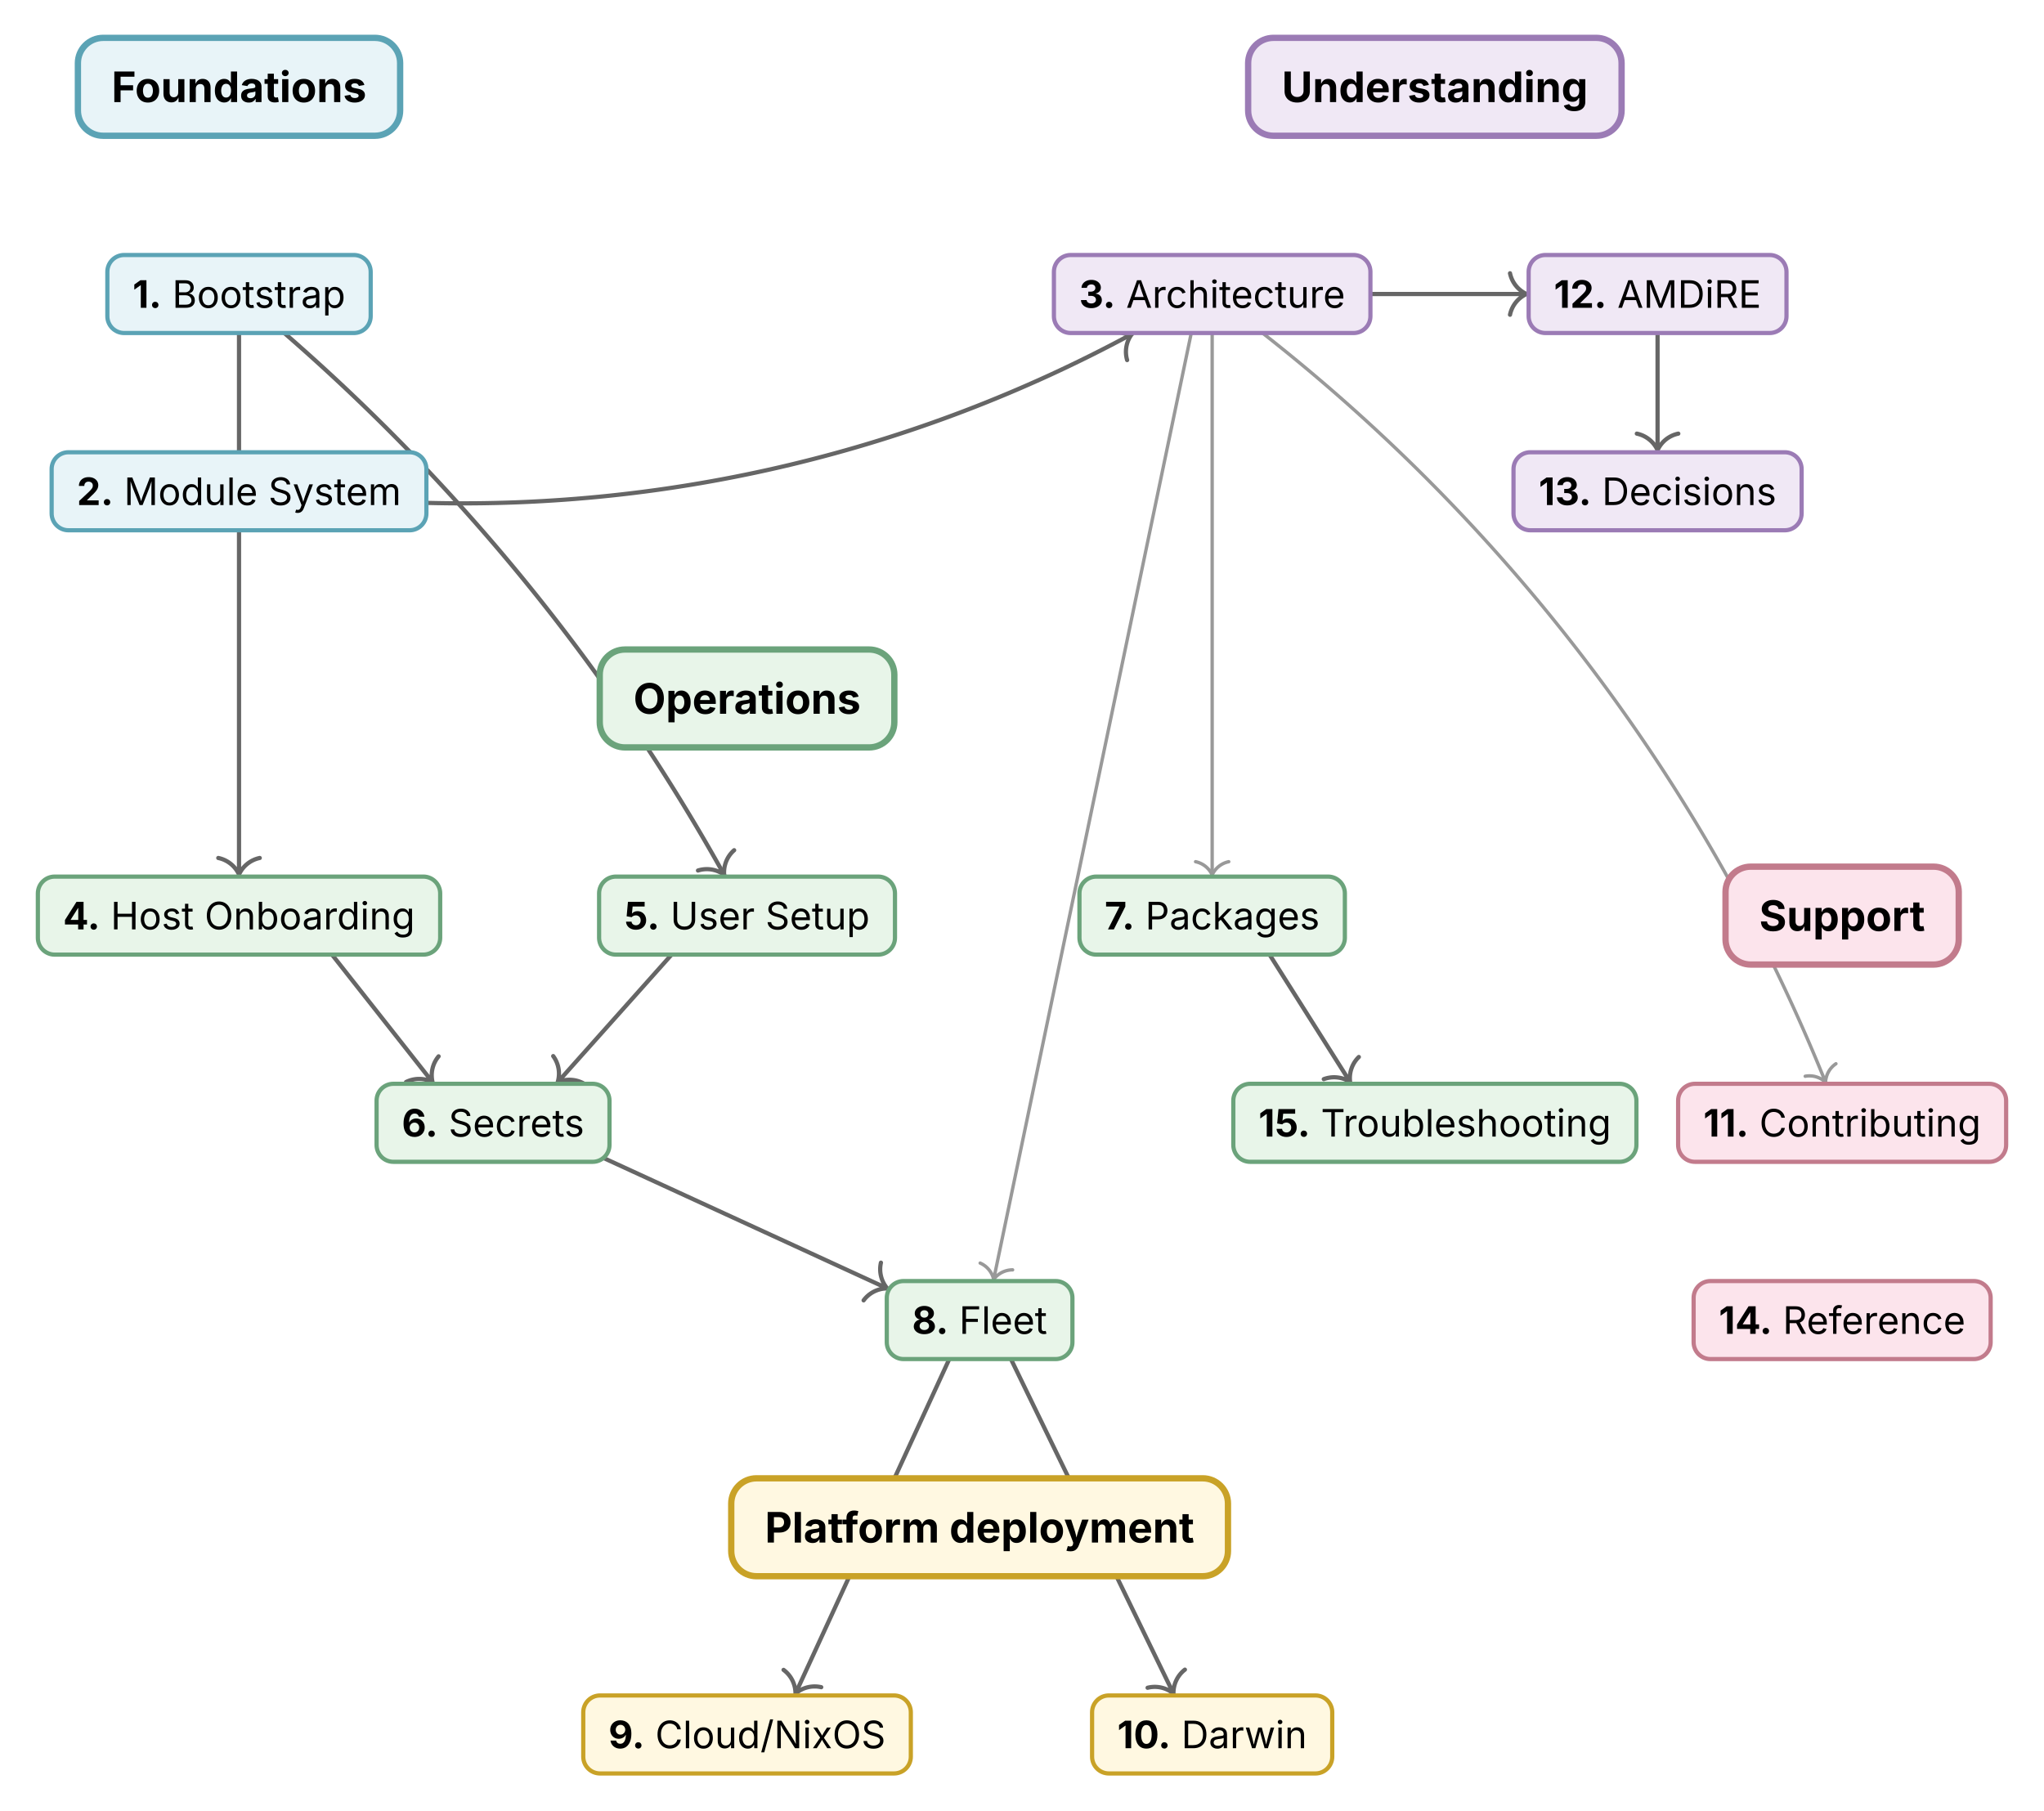 <svg xmlns="http://www.w3.org/2000/svg" xmlns:xlink="http://www.w3.org/1999/xlink" width="647.907" height="574.15" class="typst-doc" viewBox="0 0 485.93 430.612"><path fill="#fff" d="M0 0v430.613h485.93V0Z" class="typst-shape"/><g class="typst-group"><g class="typst-group"><path fill="none" stroke="#666" stroke-linecap="round" d="M101.37 119.548a334.1 334.1 0 0 0 167.73-40.14" class="typst-shape"/><path fill="none" stroke="#666" stroke-linecap="round" d="M269.099 79.405a7 7 0 0 0-1.142 6.197M269.099 79.405a7 7 0 0 1-5.786-2.496M325.797 69.896h37.113M362.91 69.896a7 7 0 0 0-3.927 4.928M362.91 69.896a7 7 0 0 1-3.927-4.928M394.06 79.17v27.846M394.061 107.016a7 7 0 0 0-4.928-3.927" class="typst-shape"/><path fill="none" stroke="#666" stroke-linecap="round" d="M394.06 107.016a7 7 0 0 1 4.929-3.927M56.823 79.17v128.726M56.823 207.896a7 7 0 0 0-4.928-3.927M56.823 207.896a7 7 0 0 1 4.928-3.927M67.59 79.17a479.1 479.1 0 0 1 104.57 128.79M172.158 207.96a7 7 0 0 0-6.22-1.011" class="typst-shape"/><path fill="none" stroke="#666" stroke-linecap="round" d="M172.158 207.96a7 7 0 0 1 2.374-5.837M78.929 226.944l23.905 30.318M102.833 257.262a7 7 0 0 0-6.3-.033M102.834 257.262a7 7 0 0 1 1.438-6.135M159.662 226.944l-27.084 30.337M132.577 257.281a7 7 0 0 0-1.06-6.211M132.578 257.281a7 7 0 0 1 6.291.353M143.441 275.272l67.497 31.024M210.938 306.296a7 7 0 0 0-5.626 2.838M210.938 306.296a7 7 0 0 1-1.51-6.118M225.678 323.096l-36.56 79.514M189.118 402.61a7 7 0 0 0-2.837-5.626M189.118 402.61a7 7 0 0 1 6.118-1.509M240.336 323.096l38.64 79.519M278.976 402.615a7 7 0 0 0-6.15-1.378M278.976 402.615a7 7 0 0 1 2.716-5.686" class="typst-shape"/><path fill="none" stroke="#999" stroke-linecap="round" stroke-width=".8" d="m283.205 79.17-46.971 224.987M236.234 304.156a5.6 5.6 0 0 0-3.218-3.88M236.234 304.157a5.6 5.6 0 0 1 4.5-2.27M288.174 79.17v128.826M288.174 207.996a5.6 5.6 0 0 0-3.942-3.142" class="typst-shape"/><path fill="none" stroke="#999" stroke-linecap="round" stroke-width=".8" d="M288.174 207.996a5.6 5.6 0 0 1 3.943-3.142M300.147 79.17a431.17 431.17 0 0 1 133.852 178.113M433.998 257.284a5.6 5.6 0 0 0-4.836-1.425" class="typst-shape"/><path fill="none" stroke="#999" stroke-linecap="round" stroke-width=".8" d="M433.998 257.284a5.6 5.6 0 0 1 2.467-4.396" class="typst-shape"/><path fill="none" stroke="#666" stroke-linecap="round" d="m301.822 226.944 19.151 30.288M320.973 257.232a7 7 0 0 0-6.264-.686M320.973 257.232a7 7 0 0 1 2.067-5.953" class="typst-shape"/><path fill="#e8f4f8" stroke="#5ba3b5" stroke-width="1.5" d="M24.52 9c-3.31 0-6 2.69-6 6v11.275c0 3.311 2.69 6 6 6h64.605c3.311 0 6-2.689 6-6V15c0-3.31-2.689-6-6-6z" class="typst-shape"/><path fill="none" d="M26.52 17h60.605v7.275H26.52z" class="typst-shape"/><g class="typst-group"><g class="typst-group"><g class="typst-group"><g class="typst-text" transform="matrix(1 0 0 -1 26.52 24.275)"><use xlink:href="#a"/><use xlink:href="#b" x="5.581"/><use xlink:href="#c" x="11.714"/><use xlink:href="#d" x="17.939"/><use xlink:href="#e" x="24.165"/><use xlink:href="#f" x="30.469"/><use xlink:href="#g" x="36.274"/><use xlink:href="#h" x="39.937"/><use xlink:href="#b" x="42.646"/><use xlink:href="#d" x="48.779"/><use xlink:href="#i" x="55.005"/></g></g></g></g><path fill="#e8f4f8" stroke="#5ba3b5" d="M29.521 60.622c-2.207 0-4 1.793-4 4V75.17c0 2.207 1.793 4 4 4h54.603c2.207 0 4-1.793 4-4V64.622c0-2.207-1.793-4-4-4z" class="typst-shape"/><path fill="none" d="M31.521 66.622h50.603v6.548H31.521z" class="typst-shape"/><g class="typst-group"><g class="typst-group"><g class="typst-group"><g class="typst-text" transform="matrix(1 0 0 -1 31.521 73.17)"><use xlink:href="#j"/><use xlink:href="#k" x="3.88"/></g><g class="typst-text" transform="matrix(1 0 0 -1 38.407 73.17)"><use xlink:href="#l" x="2.531"/><use xlink:href="#m" x="8.42"/><use xlink:href="#m" x="13.816"/><use xlink:href="#n" x="19.213"/><use xlink:href="#o" x="22.069"/><use xlink:href="#n" x="26.82"/><use xlink:href="#p" x="29.764"/><use xlink:href="#q" x="33.152"/><use xlink:href="#r" x="38.206"/></g></g></g></g><path fill="#e8f4f8" stroke="#5ba3b5" d="M16.276 107.516c-2.207 0-4 1.793-4 4v10.548c0 2.207 1.793 4 4 4H97.37c2.208 0 4-1.793 4-4v-10.548c0-2.207-1.792-4-4-4z" class="typst-shape"/><path fill="none" d="M18.276 113.516H95.37v6.548H18.276z" class="typst-shape"/><g class="typst-group"><g class="typst-group"><g class="typst-group"><g class="typst-text" transform="matrix(1 0 0 -1 18.276 120.064)"><use xlink:href="#s"/><use xlink:href="#k" x="5.669"/></g><g class="typst-text" transform="matrix(1 0 0 -1 26.95 120.064)"><use xlink:href="#t" x="2.531"/><use xlink:href="#m" x="10.661"/><use xlink:href="#u" x="16.058"/><use xlink:href="#v" x="21.568"/><use xlink:href="#w" x="26.89"/><use xlink:href="#x" x="29.07"/><use xlink:href="#y" x="36.848"/><use xlink:href="#z" x="42.623"/><use xlink:href="#o" x="47.681"/><use xlink:href="#n" x="52.431"/><use xlink:href="#x" x="55.288"/><use xlink:href="#A" x="60.535"/></g></g></g></g><path fill="#f0e8f5" stroke="#9b7bb5" stroke-width="1.5" d="M302.728 9c-3.31 0-6 2.69-6 6v11.275c0 3.311 2.69 6 6 6h76.779c3.31 0 6-2.689 6-6V15c0-3.31-2.69-6-6-6z" class="typst-shape"/><path fill="none" d="M304.728 17h72.779v7.275h-72.779z" class="typst-shape"/><g class="typst-group"><g class="typst-group"><g class="typst-group"><g class="typst-text" transform="matrix(1 0 0 -1 304.728 24.275)"><use xlink:href="#B"/><use xlink:href="#d" x="7.319"/><use xlink:href="#e" x="13.545"/><use xlink:href="#C" x="19.849"/><use xlink:href="#D" x="25.806"/><use xlink:href="#i" x="29.878"/><use xlink:href="#g" x="35.479"/><use xlink:href="#f" x="39.189"/><use xlink:href="#d" x="44.995"/><use xlink:href="#e" x="51.221"/><use xlink:href="#h" x="57.524"/><use xlink:href="#d" x="60.234"/><use xlink:href="#E" x="66.46"/></g></g></g></g><path fill="#f0e8f5" stroke="#9b7bb5" d="M254.551 60.622c-2.207 0-4 1.793-4 4V75.17c0 2.207 1.793 4 4 4h67.246c2.207 0 4-1.793 4-4V64.622c0-2.207-1.793-4-4-4z" class="typst-shape"/><path fill="none" d="M256.551 66.622h63.246v6.548h-63.246z" class="typst-shape"/><g class="typst-group"><g class="typst-group"><g class="typst-group"><g class="typst-text" transform="matrix(1 0 0 -1 256.551 73.17)"><use xlink:href="#F"/><use xlink:href="#k" x="5.621"/></g><g class="typst-text" transform="matrix(1 0 0 -1 265.177 73.17)"><use xlink:href="#G" x="2.531"/><use xlink:href="#p" x="8.741"/><use xlink:href="#H" x="11.979"/><use xlink:href="#I" x="17.121"/><use xlink:href="#J" x="22.443"/><use xlink:href="#n" x="24.623"/><use xlink:href="#x" x="27.479"/><use xlink:href="#H" x="32.726"/><use xlink:href="#n" x="37.868"/><use xlink:href="#v" x="40.812"/><use xlink:href="#p" x="46.134"/><use xlink:href="#x" x="49.373"/></g></g></g></g><path fill="#f0e8f5" stroke="#9b7bb5" d="M367.41 60.622c-2.207 0-4 1.793-4 4V75.17c0 2.207 1.793 4 4 4h53.302c2.207 0 4-1.793 4-4V64.622c0-2.207-1.793-4-4-4z" class="typst-shape"/><path fill="none" d="M369.41 66.622h49.302v6.548H369.41z" class="typst-shape"/><g class="typst-group"><g class="typst-group"><g class="typst-group"><g class="typst-text" transform="matrix(1 0 0 -1 369.41 73.17)"><use xlink:href="#j"/><use xlink:href="#s" x="3.88"/><use xlink:href="#k" x="9.549"/></g><g class="typst-text" transform="matrix(1 0 0 -1 381.965 73.17)"><use xlink:href="#G" x="2.531"/><use xlink:href="#t" x="8.741"/><use xlink:href="#K" x="16.871"/><use xlink:href="#J" x="23.366"/><use xlink:href="#L" x="25.545"/><use xlink:href="#M" x="31.337"/></g></g></g></g><path fill="#f0e8f5" stroke="#9b7bb5" d="M363.813 107.516c-2.207 0-4 1.793-4 4v10.548c0 2.207 1.793 4 4 4h60.496c2.207 0 4-1.793 4-4v-10.548c0-2.207-1.793-4-4-4z" class="typst-shape"/><path fill="none" d="M365.813 113.516h56.496v6.548h-56.496z" class="typst-shape"/><g class="typst-group"><g class="typst-group"><g class="typst-group"><g class="typst-text" transform="matrix(1 0 0 -1 365.813 120.064)"><use xlink:href="#j"/><use xlink:href="#F" x="3.88"/><use xlink:href="#k" x="9.501"/></g><g class="typst-text" transform="matrix(1 0 0 -1 378.32 120.064)"><use xlink:href="#K" x="2.531"/><use xlink:href="#x" x="9.026"/><use xlink:href="#H" x="14.273"/><use xlink:href="#J" x="19.415"/><use xlink:href="#o" x="21.595"/><use xlink:href="#J" x="26.345"/><use xlink:href="#m" x="28.525"/><use xlink:href="#N" x="33.921"/><use xlink:href="#o" x="39.239"/></g></g></g></g><path fill="#e8f5e9" stroke="#6ba37b" stroke-width="1.5" d="M148.58 154.41c-3.311 0-6 2.69-6 6v11.276c0 3.31 2.689 6 6 6h58.037c3.311 0 6-2.69 6-6V160.41c0-3.31-2.689-6-6-6z" class="typst-shape"/><path fill="none" d="M150.58 162.41h54.037v7.276H150.58z" class="typst-shape"/><g class="typst-group"><g class="typst-group"><g class="typst-group"><g class="typst-text" transform="matrix(1 0 0 -1 150.58 169.686)"><use xlink:href="#O"/><use xlink:href="#P" x="7.705"/><use xlink:href="#C" x="14.009"/><use xlink:href="#D" x="19.966"/><use xlink:href="#f" x="23.901"/><use xlink:href="#g" x="29.707"/><use xlink:href="#h" x="33.369"/><use xlink:href="#b" x="36.079"/><use xlink:href="#d" x="42.212"/><use xlink:href="#i" x="48.438"/></g></g></g></g><path fill="#e8f5e9" stroke="#6ba37b" d="M13 208.396c-2.207 0-4 1.793-4 4v10.548c0 2.207 1.793 4 4 4h87.646c2.207 0 4-1.793 4-4v-10.548c0-2.207-1.793-4-4-4z" class="typst-shape"/><path fill="none" d="M15 214.396h83.646v6.548H15z" class="typst-shape"/><g class="typst-group"><g class="typst-group"><g class="typst-group"><g class="typst-text" transform="matrix(1 0 0 -1 15 220.944)"><use xlink:href="#Q"/><use xlink:href="#k" x="5.783"/></g><g class="typst-text" transform="matrix(1 0 0 -1 23.79 220.944)"><use xlink:href="#R" x="2.531"/><use xlink:href="#m" x="9.22"/><use xlink:href="#o" x="14.616"/><use xlink:href="#n" x="19.367"/><use xlink:href="#S" x="24.842"/><use xlink:href="#N" x="31.724"/><use xlink:href="#T" x="37.042"/><use xlink:href="#m" x="42.552"/><use xlink:href="#q" x="48.037"/><use xlink:href="#p" x="53.09"/><use xlink:href="#u" x="56.329"/><use xlink:href="#J" x="61.84"/><use xlink:href="#N" x="64.02"/><use xlink:href="#U" x="69.337"/></g></g></g></g><path fill="#e8f5e9" stroke="#6ba37b" d="M146.427 208.396c-2.207 0-4 1.793-4 4v10.548c0 2.207 1.793 4 4 4h62.342c2.207 0 4-1.793 4-4v-10.548c0-2.207-1.793-4-4-4z" class="typst-shape"/><path fill="none" d="M148.427 214.396h58.342v6.548h-58.342z" class="typst-shape"/><g class="typst-group"><g class="typst-group"><g class="typst-group"><g class="typst-text" transform="matrix(1 0 0 -1 148.427 220.944)"><use xlink:href="#V"/><use xlink:href="#k" x="5.392"/></g><g class="typst-text" transform="matrix(1 0 0 -1 156.825 220.944)"><use xlink:href="#W" x="2.531"/><use xlink:href="#o" x="9.229"/><use xlink:href="#x" x="13.979"/><use xlink:href="#p" x="19.226"/><use xlink:href="#y" x="25.146"/><use xlink:href="#x" x="30.92"/><use xlink:href="#n" x="36.167"/><use xlink:href="#v" x="39.111"/><use xlink:href="#r" x="44.433"/></g></g></g></g><path fill="#e8f5e9" stroke="#6ba37b" d="M93.526 257.654c-2.207 0-4 1.793-4 4v10.548c0 2.207 1.793 4 4 4h47.37c2.206 0 4-1.793 4-4v-10.548c0-2.207-1.794-4-4-4z" class="typst-shape"/><path fill="none" d="M95.526 263.654h43.37v6.548h-43.37z" class="typst-shape"/><g class="typst-group"><g class="typst-group"><g class="typst-group"><g class="typst-text" transform="matrix(1 0 0 -1 95.526 270.202)"><use xlink:href="#X"/><use xlink:href="#k" x="5.577"/></g><g class="typst-text" transform="matrix(1 0 0 -1 104.108 270.202)"><use xlink:href="#y" x="2.531"/><use xlink:href="#x" x="8.306"/><use xlink:href="#H" x="13.553"/><use xlink:href="#p" x="18.694"/><use xlink:href="#x" x="21.933"/><use xlink:href="#n" x="27.18"/><use xlink:href="#o" x="30.037"/></g></g></g></g><path fill="#e8f5e9" stroke="#6ba37b" d="M260.624 208.396c-2.207 0-4 1.793-4 4v10.548c0 2.207 1.793 4 4 4h55.1c2.207 0 4-1.793 4-4v-10.548c0-2.207-1.793-4-4-4z" class="typst-shape"/><path fill="none" d="M262.624 214.396h51.1v6.548h-51.1z" class="typst-shape"/><g class="typst-group"><g class="typst-group"><g class="typst-group"><g class="typst-text" transform="matrix(1 0 0 -1 262.624 220.944)"><use xlink:href="#Y"/><use xlink:href="#k" x="4.109"/></g><g class="typst-text" transform="matrix(1 0 0 -1 269.739 220.944)"><use xlink:href="#Z" x="2.531"/><use xlink:href="#q" x="8.279"/><use xlink:href="#H" x="13.333"/><use xlink:href="#aa" x="18.475"/><use xlink:href="#q" x="23.414"/><use xlink:href="#U" x="28.468"/><use xlink:href="#x" x="33.987"/><use xlink:href="#o" x="39.234"/></g></g></g></g><path fill="#e8f5e9" stroke="#6ba37b" d="M214.818 304.548c-2.208 0-4 1.793-4 4v10.548c0 2.207 1.792 4 4 4h36.137c2.207 0 4-1.793 4-4v-10.548c0-2.207-1.793-4-4-4z" class="typst-shape"/><path fill="none" d="M216.818 310.548h32.137v6.548h-32.137z" class="typst-shape"/><g class="typst-group"><g class="typst-group"><g class="typst-group"><g class="typst-text" transform="matrix(1 0 0 -1 216.818 317.096)"><use xlink:href="#ab"/><use xlink:href="#k" x="5.669"/></g><g class="typst-text" transform="matrix(1 0 0 -1 225.492 317.096)"><use xlink:href="#ac" x="2.531"/><use xlink:href="#w" x="7.844"/><use xlink:href="#x" x="10.024"/><use xlink:href="#x" x="15.271"/><use xlink:href="#n" x="20.518"/></g></g></g></g><path fill="#e8f5e9" stroke="#6ba37b" d="M297.202 257.654c-2.207 0-4 1.793-4 4v10.548c0 2.207 1.793 4 4 4h87.83c2.208 0 4-1.793 4-4v-10.548c0-2.207-1.792-4-4-4z" class="typst-shape"/><path fill="none" d="M299.202 263.654h83.83v6.548h-83.83z" class="typst-shape"/><g class="typst-group"><g class="typst-group"><g class="typst-group"><g class="typst-text" transform="matrix(1 0 0 -1 299.202 270.202)"><use xlink:href="#j"/><use xlink:href="#V" x="3.88"/><use xlink:href="#k" x="9.272"/></g><g class="typst-text" transform="matrix(1 0 0 -1 311.48 270.202)"><use xlink:href="#ad" x="2.531"/><use xlink:href="#p" x="7.831"/><use xlink:href="#m" x="11.07"/><use xlink:href="#v" x="16.466"/><use xlink:href="#T" x="21.788"/><use xlink:href="#w" x="27.299"/><use xlink:href="#x" x="29.479"/><use xlink:href="#o" x="34.726"/><use xlink:href="#I" x="39.476"/><use xlink:href="#m" x="44.798"/><use xlink:href="#m" x="50.194"/><use xlink:href="#n" x="55.591"/><use xlink:href="#J" x="58.535"/><use xlink:href="#N" x="60.715"/><use xlink:href="#U" x="66.032"/></g></g></g></g><path fill="#fff8e1" stroke="#c9a227" stroke-width="1.5" d="M179.841 351.443c-3.31 0-6 2.69-6 6v11.275c0 3.31 2.69 6 6 6h106.09c3.31 0 6-2.69 6-6v-11.275c0-3.31-2.69-6-6-6z" class="typst-shape"/><path fill="none" d="M181.841 359.443h102.09v7.275h-102.09z" class="typst-shape"/><g class="typst-group"><g class="typst-group"><g class="typst-group"><g class="typst-text" transform="matrix(1 0 0 -1 181.841 366.718)"><use xlink:href="#ae"/><use xlink:href="#af" x="6.479"/><use xlink:href="#f" x="9.189"/><use xlink:href="#g" x="14.995"/><use xlink:href="#ag" x="18.335"/><use xlink:href="#b" x="22.1"/><use xlink:href="#D" x="28.232"/><use xlink:href="#ah" x="32.378"/><use xlink:href="#e" x="43.872"/><use xlink:href="#C" x="50.176"/><use xlink:href="#P" x="56.133"/><use xlink:href="#af" x="62.437"/><use xlink:href="#b" x="65.146"/><use xlink:href="#ai" x="71.099"/><use xlink:href="#ah" x="77.119"/><use xlink:href="#C" x="86.245"/><use xlink:href="#d" x="92.202"/><use xlink:href="#g" x="98.428"/></g></g></g></g><path fill="#fff8e1" stroke="#c9a227" d="M142.661 403.065c-2.207 0-4 1.792-4 4v10.547c0 2.208 1.793 4 4 4h69.874c2.207 0 4-1.792 4-4v-10.547c0-2.208-1.793-4-4-4z" class="typst-shape"/><path fill="none" d="M144.661 409.065h65.874v6.547h-65.874z" class="typst-shape"/><g class="typst-group"><g class="typst-group"><g class="typst-group"><g class="typst-text" transform="matrix(1 0 0 -1 144.661 415.612)"><use xlink:href="#aj"/><use xlink:href="#k" x="5.581"/></g><g class="typst-text" transform="matrix(1 0 0 -1 153.248 415.612)"><use xlink:href="#ak" x="2.531"/><use xlink:href="#w" x="9.105"/><use xlink:href="#m" x="11.285"/><use xlink:href="#v" x="16.682"/><use xlink:href="#u" x="22.003"/><use xlink:href="#al" x="27.514"/><use xlink:href="#am" x="30.757"/><use xlink:href="#J" x="37.538"/><use xlink:href="#an" x="39.718"/><use xlink:href="#S" x="44.631"/><use xlink:href="#y" x="51.513"/></g></g></g></g><path fill="#fff8e1" stroke="#c9a227" d="M263.626 403.065c-2.207 0-4 1.792-4 4v10.547c0 2.208 1.793 4 4 4h49.096c2.208 0 4-1.792 4-4v-10.547c0-2.208-1.792-4-4-4z" class="typst-shape"/><path fill="none" d="M265.626 409.065h45.096v6.547h-45.096z" class="typst-shape"/><g class="typst-group"><g class="typst-group"><g class="typst-group"><g class="typst-text" transform="matrix(1 0 0 -1 265.626 415.612)"><use xlink:href="#j"/><use xlink:href="#ao" x="3.88"/><use xlink:href="#k" x="9.686"/></g><g class="typst-text" transform="matrix(1 0 0 -1 278.317 415.612)"><use xlink:href="#K" x="2.531"/><use xlink:href="#q" x="9.026"/><use xlink:href="#p" x="14.08"/><use xlink:href="#ap" x="17.543"/><use xlink:href="#J" x="24.908"/><use xlink:href="#N" x="27.088"/></g></g></g></g><path fill="#fce4ec" stroke="#c27b8c" stroke-width="1.5" d="M416.219 206.032c-3.311 0-6 2.69-6 6v11.276c0 3.31 2.689 6 6 6h43.443c3.31 0 6-2.69 6-6v-11.276c0-3.31-2.69-6-6-6z" class="typst-shape"/><path fill="none" d="M418.219 214.032h39.443v7.276h-39.443z" class="typst-shape"/><g class="typst-group"><g class="typst-group"><g class="typst-group"><g class="typst-text" transform="matrix(1 0 0 -1 418.219 221.308)"><use xlink:href="#aq"/><use xlink:href="#c" x="6.548"/><use xlink:href="#P" x="12.773"/><use xlink:href="#P" x="19.077"/><use xlink:href="#b" x="25.381"/><use xlink:href="#D" x="31.514"/><use xlink:href="#g" x="35.781"/></g></g></g></g><path fill="#fce4ec" stroke="#c27b8c" d="M402.95 257.654c-2.207 0-4 1.793-4 4v10.548c0 2.207 1.793 4 4 4h69.98c2.207 0 4-1.793 4-4v-10.548c0-2.207-1.793-4-4-4z" class="typst-shape"/><path fill="none" d="M404.95 263.654h65.98v6.548h-65.98z" class="typst-shape"/><g class="typst-group"><g class="typst-group"><g class="typst-group"><g class="typst-text" transform="matrix(1 0 0 -1 404.95 270.202)"><use xlink:href="#j"/><use xlink:href="#j" x="3.88"/><use xlink:href="#k" x="7.761"/></g><g class="typst-text" transform="matrix(1 0 0 -1 415.717 270.202)"><use xlink:href="#ak" x="2.531"/><use xlink:href="#m" x="9.105"/><use xlink:href="#N" x="14.502"/><use xlink:href="#n" x="19.819"/><use xlink:href="#p" x="22.764"/><use xlink:href="#J" x="26.24"/><use xlink:href="#T" x="28.419"/><use xlink:href="#v" x="33.93"/><use xlink:href="#n" x="39.252"/><use xlink:href="#J" x="42.196"/><use xlink:href="#N" x="44.376"/><use xlink:href="#U" x="49.693"/></g></g></g></g><path fill="#fce4ec" stroke="#c27b8c" d="M406.633 304.548c-2.207 0-4 1.793-4 4v10.548c0 2.207 1.793 4 4 4h62.614c2.208 0 4-1.793 4-4v-10.548c0-2.207-1.792-4-4-4z" class="typst-shape"/><path fill="none" d="M408.633 310.548h58.614v6.548h-58.614z" class="typst-shape"/><g class="typst-group"><g class="typst-group"><g class="typst-group"><g class="typst-text" transform="matrix(1 0 0 -1 408.633 317.096)"><use xlink:href="#j"/><use xlink:href="#Q" x="3.88"/><use xlink:href="#k" x="9.664"/></g><g class="typst-text" transform="matrix(1 0 0 -1 421.303 317.096)"><use xlink:href="#L" x="2.531"/><use xlink:href="#x" x="8.191"/><use xlink:href="#ar" x="13.438"/><use xlink:href="#x" x="16.506"/><use xlink:href="#p" x="21.753"/><use xlink:href="#x" x="24.992"/><use xlink:href="#N" x="30.239"/><use xlink:href="#H" x="35.556"/><use xlink:href="#x" x="40.698"/></g></g></g></g></g></g><defs><symbol id="a" overflow="visible"><path d="M.66 0v7.275h4.784V6.04H2.148V4.009h2.974V2.793H2.148V0z"/></symbol><symbol id="b" overflow="visible"><path d="M3.066-.107q-.82 0-1.42.354Q1.045.6.72 1.233q-.324.632-.324 1.472 0 .845.324 1.48.325.634.926.988.6.354 1.42.354t1.421-.354.926-.988q.324-.635.324-1.48 0-.84-.324-1.472Q5.088.6 4.487.247q-.6-.354-1.42-.354m0 1.152q.586 0 .884.474.298.473.298 1.191 0 .723-.298 1.194t-.884.471-.88-.471T1.89 2.71q0-.718.295-1.191t.881-.474"/></symbol><symbol id="c" overflow="visible"><path d="M2.505-.068q-.85 0-1.365.547-.515.546-.515 1.508V5.46H2.09V2.241q0-.508.264-.796.263-.288.722-.288.469 0 .764.3t.296.843v3.159h1.47V0H4.218l-.02 1.133Q3.97.552 3.547.242t-1.042-.31"/></symbol><symbol id="d" overflow="visible"><path d="M2.09 3.16V0H.625v5.459h1.382l.02-1.128q.229.571.649.884.42.312 1.05.312.85 0 1.362-.547.513-.546.513-1.508V0H4.136v3.218q0 .508-.261.796-.262.288-.726.288-.468 0-.764-.3-.295-.3-.295-.843"/></symbol><symbol id="e" overflow="visible"><path d="M2.622-.093q-.63 0-1.133.325t-.798.952T.396 2.72q0 .932.302 1.557.303.625.806.938t1.108.312q.464 0 .772-.156.307-.156.495-.386t.286-.444h.049v2.734h1.465V0h-1.44v.874h-.074q-.102-.22-.293-.442Q3.682.21 3.374.06q-.308-.152-.752-.152m.45 1.177q.556 0 .864.45.307.448.307 1.19 0 .743-.305 1.187t-.867.444q-.576 0-.874-.456Q1.9 3.442 1.9 2.725q0-.723.3-1.182.301-.459.872-.459"/></symbol><symbol id="f" overflow="visible"><path d="M2.148-.107q-.78 0-1.298.412Q.332.718.332 1.528q0 .61.293.957t.762.508 1.006.21q.703.068 1.013.144t.31.344v.025q0 .346-.222.537-.223.19-.633.19-.424 0-.683-.183t-.347-.447l-1.343.225q.21.708.838 1.099.627.39 1.54.39.586 0 1.116-.185.53-.186.864-.593.335-.408.335-1.072V0H3.794v.757h-.049q-.2-.381-.596-.623-.395-.241-1-.241m.415 1.03q.513 0 .838.298t.325.732v.59q-.088-.063-.286-.109t-.418-.083-.38-.056q-.406-.059-.655-.23-.249-.17-.249-.498 0-.317.232-.48.232-.164.593-.164"/></symbol><symbol id="g" overflow="visible"><path d="M3.335 5.459V4.341h-1.02V1.597q0-.508.498-.508.083 0 .231.022.15.022.232.041l.21-1.098Q3.242-.02 3-.05q-.241-.03-.46-.03-.821 0-1.256.399Q.85.718.85 1.47v2.87H.098V5.46H.85v1.299h1.464V5.459z"/></symbol><symbol id="h" overflow="visible"><path d="M.625 0v5.459H2.09V0zm.732 6.172q-.332 0-.566.22t-.234.532.234.532.566.22.57-.22.236-.532-.237-.532-.569-.22"/></symbol><symbol id="i" overflow="visible"><path d="M2.793-.107q-.986 0-1.628.42Q.522.733.38 1.494l1.362.235q.21-.762 1.094-.762.42 0 .662.158.241.16.241.403 0 .415-.703.562l-.942.195Q.522 2.607.522 3.833q0 .786.63 1.24t1.665.454q.972 0 1.548-.395.576-.396.728-1.06l-1.3-.23q-.087.28-.321.457-.235.179-.635.179-.361 0-.606-.154-.244-.154-.244-.398 0-.205.159-.35.159-.143.544-.222l.982-.195q1.562-.317 1.562-1.474 0-.538-.312-.94-.313-.403-.864-.628-.552-.224-1.265-.224"/></symbol><symbol id="j" overflow="visible"><path d="M3.292 6.548V0h-1.34v5.366h-.045L.41 4.306v1.227l1.445 1.015z"/></symbol><symbol id="k" overflow="visible"><path d="M1.503-.083q-.32 0-.54.217-.22.218-.22.538t.22.539.54.217q.32 0 .54-.217.22-.218.22-.539 0-.32-.22-.538-.22-.217-.54-.217"/></symbol><symbol id="l" overflow="visible"><path d="M.791 0v6.548h2.32q.686 0 1.132-.235t.663-.629.218-.872q0-.422-.15-.697-.149-.274-.393-.437t-.53-.241v-.062q.308-.018.614-.21.305-.194.51-.55.204-.356.204-.87 0-.493-.226-.888Q4.926.46 4.443.23 3.959 0 3.186 0zm.835.738h1.538q.765 0 1.088.295.323.294.323.72 0 .33-.167.607t-.473.444-.727.167H1.626zm0 2.936h1.441q.528 0 .892.307.365.308.365.813 0 .427-.296.721-.297.295-.934.295H1.626z"/></symbol><symbol id="m" overflow="visible"><path d="M2.694-.105q-.668 0-1.171.316t-.785.888q-.281.57-.281 1.327 0 .769.281 1.342t.785.89 1.17.317q.673 0 1.179-.317.505-.316.786-.89.281-.573.281-1.342 0-.756-.28-1.327Q4.376.527 3.871.21T2.694-.105m0 .707q.496 0 .817.255t.475.67.154.899q0 .488-.154.907t-.475.677-.817.257q-.492 0-.809-.257-.316-.257-.47-.675-.154-.417-.154-.91 0-.483.154-.898t.47-.67.809-.255"/></symbol><symbol id="n" overflow="visible"><path d="M2.628 4.913v-.677h-1.01V1.274q0-.33.133-.48.134-.152.446-.152.075 0 .191.017.117.018.214.035l.162-.668q-.123-.044-.279-.066t-.31-.022q-.637 0-.993.337-.356.336-.356.938v3.023H.088v.677h.738v1.169h.791V4.913z"/></symbol><symbol id="o" overflow="visible"><path d="M2.364-.105q-.756 0-1.257.33-.5.329-.632.966l.751.18q.106-.404.398-.593.292-.19.731-.19.515 0 .82.22t.305.524q0 .505-.72.676l-.818.194Q.624 2.514.624 3.542q0 .422.237.745.238.323.649.505.41.183.933.183.76 0 1.18-.332t.587-.85l-.716-.185q-.101.264-.337.479-.235.215-.71.215-.439 0-.73-.202-.293-.202-.293-.51 0-.272.198-.437.197-.165.628-.266l.743-.176q.668-.158.988-.49.321-.331.321-.837 0-.43-.244-.767-.244-.336-.68-.53-.438-.192-1.014-.192"/></symbol><symbol id="p" overflow="visible"><path d="M.694 0v4.913h.765v-.756h.053q.136.374.485.6.35.226.79.226.087 0 .208-.004.12-.004.191-.009v-.795q-.035.009-.176.026t-.299.018q-.531 0-.878-.323-.348-.323-.348-.82V0z"/></symbol><symbol id="q" overflow="visible"><path d="M2.07-.114q-.466 0-.846.176Q.844.237.62.576q-.224.338-.224.821 0 .422.166.686.167.264.447.415.279.152.617.227.338.074.681.118.44.057.716.088.277.03.411.106.134.074.134.255v.026q0 .457-.259.71-.26.252-.769.252-.532 0-.83-.23-.3-.231-.414-.49l-.76.25q.19.448.51.701t.707.358.765.106q.246 0 .56-.06.315-.059.607-.235t.483-.52q.191-.346.191-.921V0h-.777v.668h-.053Q3.445.497 3.26.314 3.076.132 2.78.01q-.294-.123-.711-.123m.136.698q.44 0 .743.172t.461.446.158.573v.682q-.048-.058-.21-.104-.163-.046-.372-.081t-.404-.06l-.31-.037q-.286-.035-.534-.12-.248-.086-.398-.251t-.15-.446q0-.382.289-.578.288-.196.727-.196"/></symbol><symbol id="r" overflow="visible"><path d="M.694-1.837v6.75h.765v-.787h.088q.083.132.233.332t.43.358q.282.159.76.159.616 0 1.084-.308t.734-.877.266-1.347q0-.782-.264-1.353T4.058.207 2.975-.105q-.466 0-.751.16-.286.16-.44.365-.154.204-.237.34h-.062v-2.597zM2.856.603q.462 0 .772.247.31.249.466.668t.156.934q0 .51-.154.92-.154.412-.464.653t-.776.242q-.676 0-1.028-.5-.351-.502-.351-1.315 0-.822.356-1.336.355-.514 1.023-.514"/></symbol><symbol id="s" overflow="visible"><path d="M.545 0v.967l2.32 2.175q.444.435.684.758t.24.719q0 .44-.289.692-.288.252-.727.252-.457 0-.732-.272t-.274-.751H.483q0 .637.293 1.11.292.472.81.729.519.257 1.196.257.694 0 1.213-.249.518-.248.806-.683t.288-1.002q0-.365-.143-.72-.143-.357-.51-.798T3.397 2.127l-.989-.976v-.048h2.769V0z"/></symbol><symbol id="t" overflow="visible"><path d="M.791 0v6.548h1.187L3.59 2.417q.093-.237.229-.664.136-.426.255-.826.114.387.25.815.136.429.233.675l1.59 4.13H7.34V0h-.822v3.74q0 .36.009.883t.022 1.033q-.18-.563-.363-1.094-.182-.532-.296-.822L4.425 0H3.7L2.215 3.74q-.11.277-.288.802l-.371 1.1q.008-.465.02-.995.01-.53.01-.907V0z"/></symbol><symbol id="u" overflow="visible"><path d="M2.536-.105q-.611 0-1.081.312T.72 1.09.457 2.443q0 .778.266 1.347.266.57.736.877t1.081.308q.479 0 .76-.159.282-.158.433-.358t.23-.332h.062v2.422h.791V0h-.764v.76h-.088q-.08-.136-.235-.34-.156-.205-.44-.365-.283-.16-.753-.16m.118.707q.668 0 1.024.514t.356 1.336q0 .813-.35 1.314-.349.501-1.03.501-.466 0-.775-.242-.31-.241-.464-.652t-.154-.92q0-.515.156-.935T1.885.85q.312-.248.77-.248"/></symbol><symbol id="v" overflow="visible"><path d="M2.36-.062q-.743 0-1.204.462Q.694.86.694 1.793v3.12h.791V1.86q0-.567.3-.888.298-.32.812-.32.528 0 .881.344.354.345.354.974v2.944h.795V0h-.764v.918Q3.62.382 3.233.16q-.39-.222-.873-.222"/></symbol><symbol id="w" overflow="visible"><path d="M1.485 6.548V0h-.79v6.548z"/></symbol><symbol id="x" overflow="visible"><path d="M2.76-.105q-.712 0-1.229.316-.516.316-.795.883T.457 2.417t.272 1.332q.273.575.772.9t1.166.326q.392 0 .772-.13t.69-.418.494-.758q.185-.47.185-1.15v-.33H1.257q.03-.77.441-1.18Q2.11.598 2.764.598q.435 0 .75.19.314.192.45.566l.765-.211Q4.557.584 4.036.24q-.52-.345-1.276-.345M1.26 2.856h2.742q-.057.629-.393 1.022t-.943.393q-.421 0-.727-.197-.305-.198-.481-.519-.176-.32-.198-.699"/></symbol><symbol id="y" overflow="visible"><path d="M2.887-.114q-1.063 0-1.692.503Q.567.892.51 1.714h.857q.035-.37.25-.609.216-.24.552-.356t.718-.116q.444 0 .798.145t.56.409.207.61q0 .317-.178.515-.178.197-.473.325-.294.127-.646.224l-.79.224q-.792.224-1.231.642-.44.417-.44 1.067 0 .554.3.97.298.415.808.643t1.142.229q.646 0 1.143-.229.496-.228.784-.622.288-.393.306-.89h-.818q-.057.48-.457.741t-.984.261q-.637 0-1.024-.3-.387-.302-.387-.763 0-.343.213-.552.214-.208.506-.325.292-.116.53-.182l.654-.18q.264-.07.582-.194.319-.123.61-.327.29-.204.476-.519.187-.314.187-.77 0-.537-.28-.968-.278-.43-.81-.68T2.887-.115"/></symbol><symbol id="z" overflow="visible"><path d="m.615-1.78.202.686.084-.022q.365-.097.628.028.264.126.444.653l.14.409-1.876 4.94h.866L2.149 2q.114-.321.204-.638.09-.316.174-.624.083.308.173.624.09.317.205.638l1.054 2.913h.862L2.663-.734q-.224-.584-.584-.861t-.884-.277q-.21 0-.364.03-.154.031-.216.062"/></symbol><symbol id="A" overflow="visible"><path d="M.694 0v4.913h.77l.004-.9q.18.496.56.742T2.843 5q.484 0 .802-.275.319-.274.45-.727.176.466.596.734T5.643 5q.426 0 .777-.185.352-.184.56-.558.21-.373.21-.945V0h-.792v3.292q0 .531-.298.76-.3.228-.695.228-.496 0-.782-.303t-.286-.769V0h-.79v3.37q0 .41-.273.66t-.69.25q-.43 0-.765-.299-.334-.298-.334-.887V0z"/></symbol><symbol id="B" overflow="visible"><path d="M3.662-.103q-.908 0-1.582.332-.674.333-1.047.93-.374.599-.374 1.395v4.721h1.49v-4.6q0-.634.412-1.047.413-.412 1.101-.412.684 0 1.096.412.413.413.413 1.048v4.6h1.494V2.553q0-.796-.378-1.394Q5.908.562 5.234.23T3.662-.104"/></symbol><symbol id="C" overflow="visible"><path d="M3.09-.107q-.834 0-1.44.341-.605.342-.93.972-.324.63-.324 1.494 0 .845.324 1.48.325.634.913.99.589.357 1.385.357.712 0 1.294-.302.58-.303.925-.918.344-.616.344-1.548v-.41H1.846q.024-.67.37-1.011.347-.342.9-.342.385 0 .66.164.277.163.394.48l1.328-.248q-.2-.68-.828-1.09t-1.58-.41M1.856 3.267H4.17q-.054.532-.342.844-.288.313-.796.313-.527 0-.83-.325t-.347-.832"/></symbol><symbol id="D" overflow="visible"><path d="M.625 0v5.459h1.416v-.952H2.1q.151.503.505.764t.813.261q.249 0 .474-.049V4.175q-.098.03-.286.051-.188.022-.35.022-.507 0-.837-.317-.33-.318-.33-.826V0z"/></symbol><symbol id="E" overflow="visible"><path d="M3.052-2.158q-1.026 0-1.65.376-.626.376-.806.962l1.26.351q.102-.23.378-.427.276-.198.808-.198.557 0 .879.257.322.256.322.798V.967h-.112q-.152-.332-.5-.61Q3.28.077 2.616.077q-.615 0-1.118.288t-.803.88-.3 1.493q0 .923.305 1.543t.81.933 1.111.312q.46 0 .772-.156t.505-.386.29-.444h.064v.918h1.44V.044q0-.737-.339-1.228-.34-.49-.937-.733-.599-.241-1.365-.241m.024 3.35q.562 0 .867.412.305.413.305 1.145 0 .728-.303 1.167-.302.44-.869.44-.576 0-.876-.452t-.3-1.155q0-.718.302-1.138.303-.42.874-.42"/></symbol><symbol id="F" overflow="visible"><path d="M2.896-.088q-.712 0-1.263.244Q1.08.4.763.835q-.32.435-.328 1.002h1.35q.017-.37.333-.591.317-.222.782-.222.484 0 .791.248Q4 1.521 4 1.92q0 .405-.325.662t-.897.257h-.606v.997h.606q.48 0 .78.242t.301.637q0 .378-.261.613-.262.235-.688.235t-.736-.224-.319-.606H.562q.01.558.321.989.312.43.842.672t1.193.242q.672 0 1.178-.246t.784-.664q.28-.417.28-.927 0-.554-.341-.92-.341-.368-.886-.473v-.049q.716-.092 1.09-.503.373-.41.373-1.021 0-.559-.32-.991Q4.755.409 4.19.16q-.565-.248-1.294-.248"/></symbol><symbol id="G" overflow="visible"><path d="m.229 0 2.377 6.548h.967L5.98 0h-.879l-.655 1.828H1.75L1.116 0zm1.775 2.558h2.184l-.475 1.327q-.118.33-.268.806t-.36 1.189q-.207-.725-.36-1.209-.154-.483-.26-.786z"/></symbol><symbol id="H" overflow="visible"><path d="M2.694-.105q-.668 0-1.171.316t-.785.888q-.281.57-.281 1.327 0 .769.281 1.342t.785.89 1.17.317q.713 0 1.251-.359.538-.358.74-1l-.76-.215q-.11.378-.428.622-.319.244-.802.244-.492 0-.809-.257-.316-.257-.47-.675-.154-.417-.154-.91 0-.483.154-.898t.47-.67.809-.255q.496 0 .82.253.322.252.432.652l.756-.215Q4.504.637 3.96.266T2.694-.105"/></symbol><symbol id="I" overflow="visible"><path d="M1.485 2.944V0h-.79v6.548h.79V4.06q.242.492.618.703t.859.21q.747 0 1.206-.46.46-.462.46-1.394V0h-.796v3.054q0 .567-.297.888-.296.32-.81.32-.532 0-.886-.344-.354-.345-.354-.974"/></symbol><symbol id="J" overflow="visible"><path d="M.694 0v4.913h.791V0zm.4 5.717q-.224 0-.386.154-.163.154-.163.37 0 .219.163.37.162.152.386.152.229 0 .391-.151.163-.152.163-.372 0-.215-.163-.369-.162-.154-.39-.154"/></symbol><symbol id="K" overflow="visible"><path d="M2.834 0H.791v6.548h2.127q.958 0 1.637-.391t1.041-1.123.363-1.747q0-1.024-.365-1.76T4.531.396 2.834 0M1.626.738h1.156q1.195 0 1.782.68.586.678.586 1.87 0 1.181-.575 1.851-.576.67-1.714.67H1.626z"/></symbol><symbol id="L" overflow="visible"><path d="M.791 0v6.548h2.241q.765 0 1.26-.262.494-.261.733-.718.24-.457.24-1.042 0-.65-.297-1.133-.297-.484-.916-.7L5.52 0h-.967L3.19 2.544q-.074-.004-.153-.004H1.626V0zm.835 3.283h1.371q.774 0 1.105.334.332.334.332.91 0 .584-.332.935-.331.352-1.114.352H1.626z"/></symbol><symbol id="M" overflow="visible"><path d="M.791 0v6.548h3.99V5.81H1.626V3.674h2.94v-.738h-2.94V.738h3.195V0z"/></symbol><symbol id="N" overflow="visible"><path d="M1.485 2.944V0h-.79v4.913h.76l.004-.91q.237.523.622.747.384.225.88.225.748 0 1.205-.462.457-.461.457-1.393V0h-.791v3.054q0 .567-.297.888-.296.32-.81.32-.532 0-.886-.344-.354-.345-.354-.974"/></symbol><symbol id="O" overflow="visible"><path d="M3.853-.098q-.962 0-1.731.44T.906 1.616.459 3.633q0 1.186.447 2.024.447.837 1.216 1.277t1.73.439q.967 0 1.734-.44.767-.439 1.213-1.276.447-.838.447-2.024 0-1.187-.447-2.02Q6.353.782 5.586.343q-.767-.44-1.733-.44m0 1.324q.85 0 1.364.617.515.618.515 1.79 0 1.177-.515 1.797t-1.364.62q-.845 0-1.363-.623-.517-.622-.517-1.794 0-1.167.517-1.787.518-.62 1.363-.62"/></symbol><symbol id="P" overflow="visible"><path d="M.625-2.041v7.5h1.44v-.918h.069q.097.215.285.444.188.23.498.386t.774.156q.606 0 1.109-.312.503-.313.803-.938t.3-1.557q0-.908-.293-1.536-.293-.627-.796-.952-.502-.325-1.132-.325-.445 0-.752.152-.308.151-.5.373-.194.222-.296.442H2.09v-2.915zm2.607 3.125q.572 0 .872.459t.3 1.182q0 .717-.298 1.174-.297.456-.874.456-.566 0-.871-.444t-.305-1.186.307-1.192.87-.449"/></symbol><symbol id="Q" overflow="visible"><path d="M.444 1.165v1.059l2.738 4.324h1.683V2.246h.817V1.165h-.817V0H3.577v1.165zm3.16 1.08v2.826H3.55L1.797 2.298v-.052z"/></symbol><symbol id="R" overflow="visible"><path d="M.791 0v6.548h.835v-2.83h3.436v2.83h.835V0h-.835v2.98H1.626V0z"/></symbol><symbol id="S" overflow="visible"><path d="M3.445-.088q-.839 0-1.496.407T.914 1.479t-.378 1.79q0 1.042.378 1.796.378.753 1.035 1.162t1.496.409 1.494-.409T5.97 5.065t.376-1.795q0-1.038-.376-1.791Q5.594.725 4.94.319q-.655-.407-1.495-.407m0 .774q.585 0 1.057.296.473.297.752.875t.279 1.413q0 .843-.28 1.421-.278.578-.75.875-.473.296-1.058.296-.589 0-1.063-.299-.475-.298-.754-.876T1.35 3.27q0-.835.28-1.411.278-.576.753-.875.474-.298 1.063-.298"/></symbol><symbol id="T" overflow="visible"><path d="M2.975-.105q-.466 0-.751.16-.286.16-.44.365-.154.204-.237.34h-.088V0H.694v6.548h.791V4.126h.062q.083.132.233.332t.43.358q.282.159.76.159.616 0 1.084-.308t.734-.877.266-1.347q0-.782-.264-1.353T4.058.207 2.975-.105m-.119.707q.462 0 .772.248.31.249.466.668t.156.934q0 .51-.154.92-.154.412-.464.653t-.776.242q-.676 0-1.028-.5-.351-.502-.351-1.315 0-.822.356-1.336.355-.514 1.023-.514"/></symbol><symbol id="U" overflow="visible"><path d="M2.685-1.942q-.817 0-1.305.298-.488.3-.716.704l.641.413q.106-.141.262-.312t.422-.293q.265-.12.696-.12.589 0 .97.28.38.282.38.889V.9h-.076Q3.876.76 3.724.567 3.573.374 3.29.227 3.006.078 2.531.078q-.589 0-1.059.28-.47.278-.743.814Q.457 1.71.457 2.48q0 .76.268 1.32t.74.868 1.084.308q.474 0 .758-.156.283-.156.437-.359t.237-.334h.075v.787h.77v-5.04q0-.633-.286-1.035t-.772-.591-1.083-.19M2.663.782q.668 0 1.024.455t.356 1.26q0 .781-.35 1.276-.349.494-1.03.494-.466 0-.778-.24-.312-.239-.468-.639t-.156-.892q0-.756.356-1.235T2.663.782"/></symbol><symbol id="V" overflow="visible"><path d="M2.76-.088q-.673 0-1.198.248-.525.249-.83.684-.306.435-.323.993h1.31q.017-.382.32-.622t.72-.24q.493 0 .81.326.316.325.316.844 0 .522-.323.854t-.824.332q-.295 0-.565-.119-.27-.118-.42-.312L.55 3.111l.312 3.437h3.964V5.44H1.973l-.167-1.656h.035q.176.237.521.39.345.155.767.155.593 0 1.057-.277t.731-.763q.269-.485.269-1.114 0-.659-.306-1.169-.305-.51-.852-.802Q3.48-.088 2.76-.088"/></symbol><symbol id="W" overflow="visible"><path d="M3.353-.105q-.773 0-1.351.303t-.895.83-.316 1.2v4.32h.835V2.294q0-.47.209-.837.208-.367.595-.578t.923-.211.92.21q.385.212.592.579t.206.837v4.254h.835v-4.32q0-.672-.316-1.2-.317-.527-.89-.83-.574-.303-1.347-.303"/></symbol><symbol id="X" overflow="visible"><path d="M3.006-.088q-.501 0-.965.167t-.83.538-.583.987T.413 3.12q0 1.099.325 1.888t.919 1.208 1.397.42q.646 0 1.143-.25.496-.251.8-.684.303-.433.369-.97H4.047q-.083.348-.345.548t-.648.2q-.646 0-.984-.563-.339-.562-.339-1.529h.044q.22.426.664.67t.98.244q.576 0 1.033-.272.457-.273.72-.75.264-.476.264-1.092 0-.663-.308-1.177-.307-.514-.854-.807-.547-.292-1.268-.292M2.997.976q.483 0 .809.338.325.338.325.84 0 .492-.319.83-.318.338-.806.338-.32 0-.58-.16t-.409-.426q-.15-.266-.15-.587t.148-.589.402-.426.58-.158"/></symbol><symbol id="Y" overflow="visible"><path d="m.778 0 2.724 5.396v.044H.33v1.108h4.574V5.423L2.171 0z"/></symbol><symbol id="Z" overflow="visible"><path d="M.791 0v6.548h2.241q.765 0 1.26-.28.494-.278.733-.748.24-.47.24-1.055t-.24-1.06-.732-.755-1.256-.281H1.626V0zm.835 3.103h1.371q.778 0 1.107.388.33.39.33.974 0 .58-.33.964-.33.385-1.116.385H1.626z"/></symbol><symbol id="aa" overflow="visible"><path d="M.694 0v6.548h.791V2.747h.097l2.1 2.166h.98l-2.056-2.11L4.816 0H3.801L2.004 2.298l-.519-.487V0z"/></symbol><symbol id="ab" overflow="visible"><path d="M2.927-.088q-.734 0-1.301.24t-.89.657-.323.949q0 .409.185.753.184.345.505.576.32.23.72.297v.04q-.522.11-.847.513-.326.405-.326.94 0 .506.295.904.294.398.808.626.515.229 1.174.229.655 0 1.17-.229.517-.228.814-.626t.297-.903q0-.536-.33-.94-.33-.405-.84-.515v-.04q.392-.065.71-.296.319-.23.51-.576.191-.344.191-.753 0-.532-.325-.95T4.23.153t-1.303-.24m0 .993q.5 0 .81.266t.31.692q0 .435-.318.714-.319.28-.802.28-.488 0-.804-.28-.317-.279-.317-.714 0-.422.308-.69.307-.268.813-.268m0 2.936q.417 0 .692.25t.275.642-.27.635q-.271.244-.697.244-.427 0-.697-.242t-.27-.637q0-.391.272-.642.273-.25.695-.25"/></symbol><symbol id="ac" overflow="visible"><path d="M.791 0v6.548h3.96V5.81H1.625V3.568h2.826V2.83H1.626V0z"/></symbol><symbol id="ad" overflow="visible"><path d="M.43 5.81v.738H5.38V5.81H3.327V0h-.835v5.81z"/></symbol><symbol id="ae" overflow="visible"><path d="M.66 0v7.275h2.836q.83 0 1.411-.315.581-.314.886-.869T6.1 4.82q0-.722-.31-1.272-.31-.549-.901-.859t-1.426-.31H2.148V0zm1.488 3.58h1.075q.683 0 1.01.346.328.346.328.893 0 .552-.328.889-.327.337-1.015.337h-1.07z"/></symbol><symbol id="af" overflow="visible"><path d="M2.09 7.275V0H.625v7.275z"/></symbol><symbol id="ag" overflow="visible"><path d="M3.662 5.459V4.341H2.52V0H1.06v4.34H.098V5.46h.962v.42q0 .869.507 1.304.508.434 1.265.434.347 0 .63-.054.283-.053.42-.097l-.264-1.104q-.088.025-.217.05-.13.024-.271.024-.337 0-.474-.16-.136-.158-.136-.446V5.46z"/></symbol><symbol id="ah" overflow="visible"><path d="M.625 0v5.459h1.357l.059-1.06q.22.596.645.87.424.273.913.273 1.035 0 1.406-1.226.23.63.71.928.481.298 1.043.298.752 0 1.247-.486t.496-1.374V0H7.036v3.403q0 .46-.251.686-.252.227-.618.227-.415 0-.657-.263-.241-.264-.241-.694V0H3.853v3.442q0 .4-.237.638-.237.236-.613.236-.386 0-.65-.26-.263-.262-.263-.755V0z"/></symbol><symbol id="ai" overflow="visible"><path d="M.586-1.934.923-.83l.18-.044q.445-.122.728.017.283.14.332.55l.04.292L.15 5.46H1.71l.918-2.832q.112-.356.19-.71.079-.354.157-.716.088.366.183.72t.212.706l.957 2.832h1.538L3.544-.645q-.248-.659-.714-1.047-.467-.388-1.287-.388-.293 0-.547.041-.254.042-.41.105"/></symbol><symbol id="aj" overflow="visible"><path d="M2.795-.097q-.646 0-1.145.255t-.802.69-.369.976h1.327q.08-.352.339-.558t.65-.207q.646 0 .986.567.341.567.341 1.538h-.044q-.224-.426-.666-.672-.441-.246-.977-.246-.585 0-1.04.272-.455.273-.718.752-.264.479-.264 1.094 0 .659.308 1.178.307.518.854.812.548.295 1.277.29.492-.004.956-.17.463-.168.83-.541.367-.374.583-.987t.215-1.514q0-1.103-.325-1.894T4.192.325 2.795-.097m.048 3.327q.321 0 .58.16.26.16.411.427.152.266.152.59 0 .317-.147.58-.148.264-.402.425-.255.16-.585.16-.32 0-.578-.156t-.406-.422q-.15-.265-.15-.595 0-.497.319-.833.318-.336.806-.336"/></symbol><symbol id="ak" overflow="visible"><path d="M3.44-.088q-.838 0-1.495.407T.912 1.479q-.376.753-.376 1.79 0 1.042.376 1.796.376.753 1.033 1.162t1.496.409q.663 0 1.22-.257.555-.257.931-.736.376-.48.49-1.156h-.835q-.092.448-.358.756-.266.307-.644.463t-.804.156q-.589 0-1.064-.299-.474-.298-.751-.876T1.349 3.27q0-.835.28-1.413.278-.578.753-.875Q2.856.686 3.44.686q.43 0 .806.158t.642.466.358.751h.835q-.114-.664-.486-1.147-.37-.483-.927-.743-.556-.259-1.228-.259"/></symbol><symbol id="al" overflow="visible"><path d="M3.041 6.855.931-.985H.203l2.11 7.84z"/></symbol><symbol id="am" overflow="visible"><path d="M.791 0v6.548h.984L4.438 2.36q.132-.211.341-.57.209-.357.433-.801-.04.474-.048.876-.01.403-.01.666v4.017h.836V0h-.993L2.624 3.727q-.15.232-.297.479T2 4.772l-.436.774.047-1.1q.02-.473.02-.71V0z"/></symbol><symbol id="an" overflow="visible"><path d="m.286 0 1.727 2.522L.387 4.913h.923l.61-.954q.167-.263.301-.498L2.483 3l.242.46q.123.235.294.498l.624.954h.905L2.905 2.48 4.627 0H3.71l-.72 1.103q-.163.25-.29.477-.128.226-.251.433-.115-.207-.233-.433t-.286-.477L1.2 0z"/></symbol><symbol id="ao" overflow="visible"><path d="M3.032-.088q-1.239 0-1.929.883-.69.884-.69 2.475 0 1.59.692 2.478t1.927.888q1.24 0 1.932-.89t.692-2.476q0-1.591-.69-2.475-.69-.883-1.934-.883m0 1.112q.607 0 .932.584.325.585.325 1.662 0 1.08-.325 1.67-.325.588-.932.588-.602 0-.927-.59-.325-.592-.325-1.668t.323-1.662q.323-.584.93-.584"/></symbol><symbol id="ap" overflow="visible"><path d="M1.797 0 .307 4.913h.84l.598-2.144q.105-.383.228-.86.123-.476.242-1.06.118.562.235 1.036.116.475.23.884l.59 2.144h.843l.58-2.144q.106-.396.222-.868.117-.473.231-1.04.123.563.244 1.035.12.473.23.873l.598 2.144h.84L5.568 0H4.78l-.637 2.224q-.123.422-.235.87t-.226.918q-.11-.47-.227-.923-.116-.452-.235-.865L2.584 0z"/></symbol><symbol id="aq" overflow="visible"><path d="M3.325-.107q-1.313 0-2.097.603t-.813 1.76h1.45q.04-.552.442-.828.403-.276 1.004-.276.595 0 .959.257.364.256.364.671 0 .376-.33.576t-.925.347l-.8.2q-.924.225-1.446.706Q.61 4.389.61 5.18q0 .659.354 1.152t.972.767 1.409.273q.805 0 1.406-.276t.937-.766.347-1.13h-1.44q-.04.439-.374.678t-.89.24q-.572 0-.882-.238-.31-.236-.31-.603 0-.405.349-.605T3.3 4.36l.659-.16q.61-.142 1.103-.408.494-.267.782-.689t.288-1.033q0-.99-.74-1.584-.74-.593-2.068-.593"/></symbol><symbol id="ar" overflow="visible"><path d="M2.98 4.913v-.677H1.845V0h-.791v4.236H.088v.677h.967v.655q0 .426.2.712.2.285.52.43.321.145.677.145.281 0 .466-.046t.272-.085l-.22-.677q-.06.022-.16.048-.099.027-.266.027-.364 0-.531-.187t-.167-.543v-.479z"/></symbol></defs></svg>